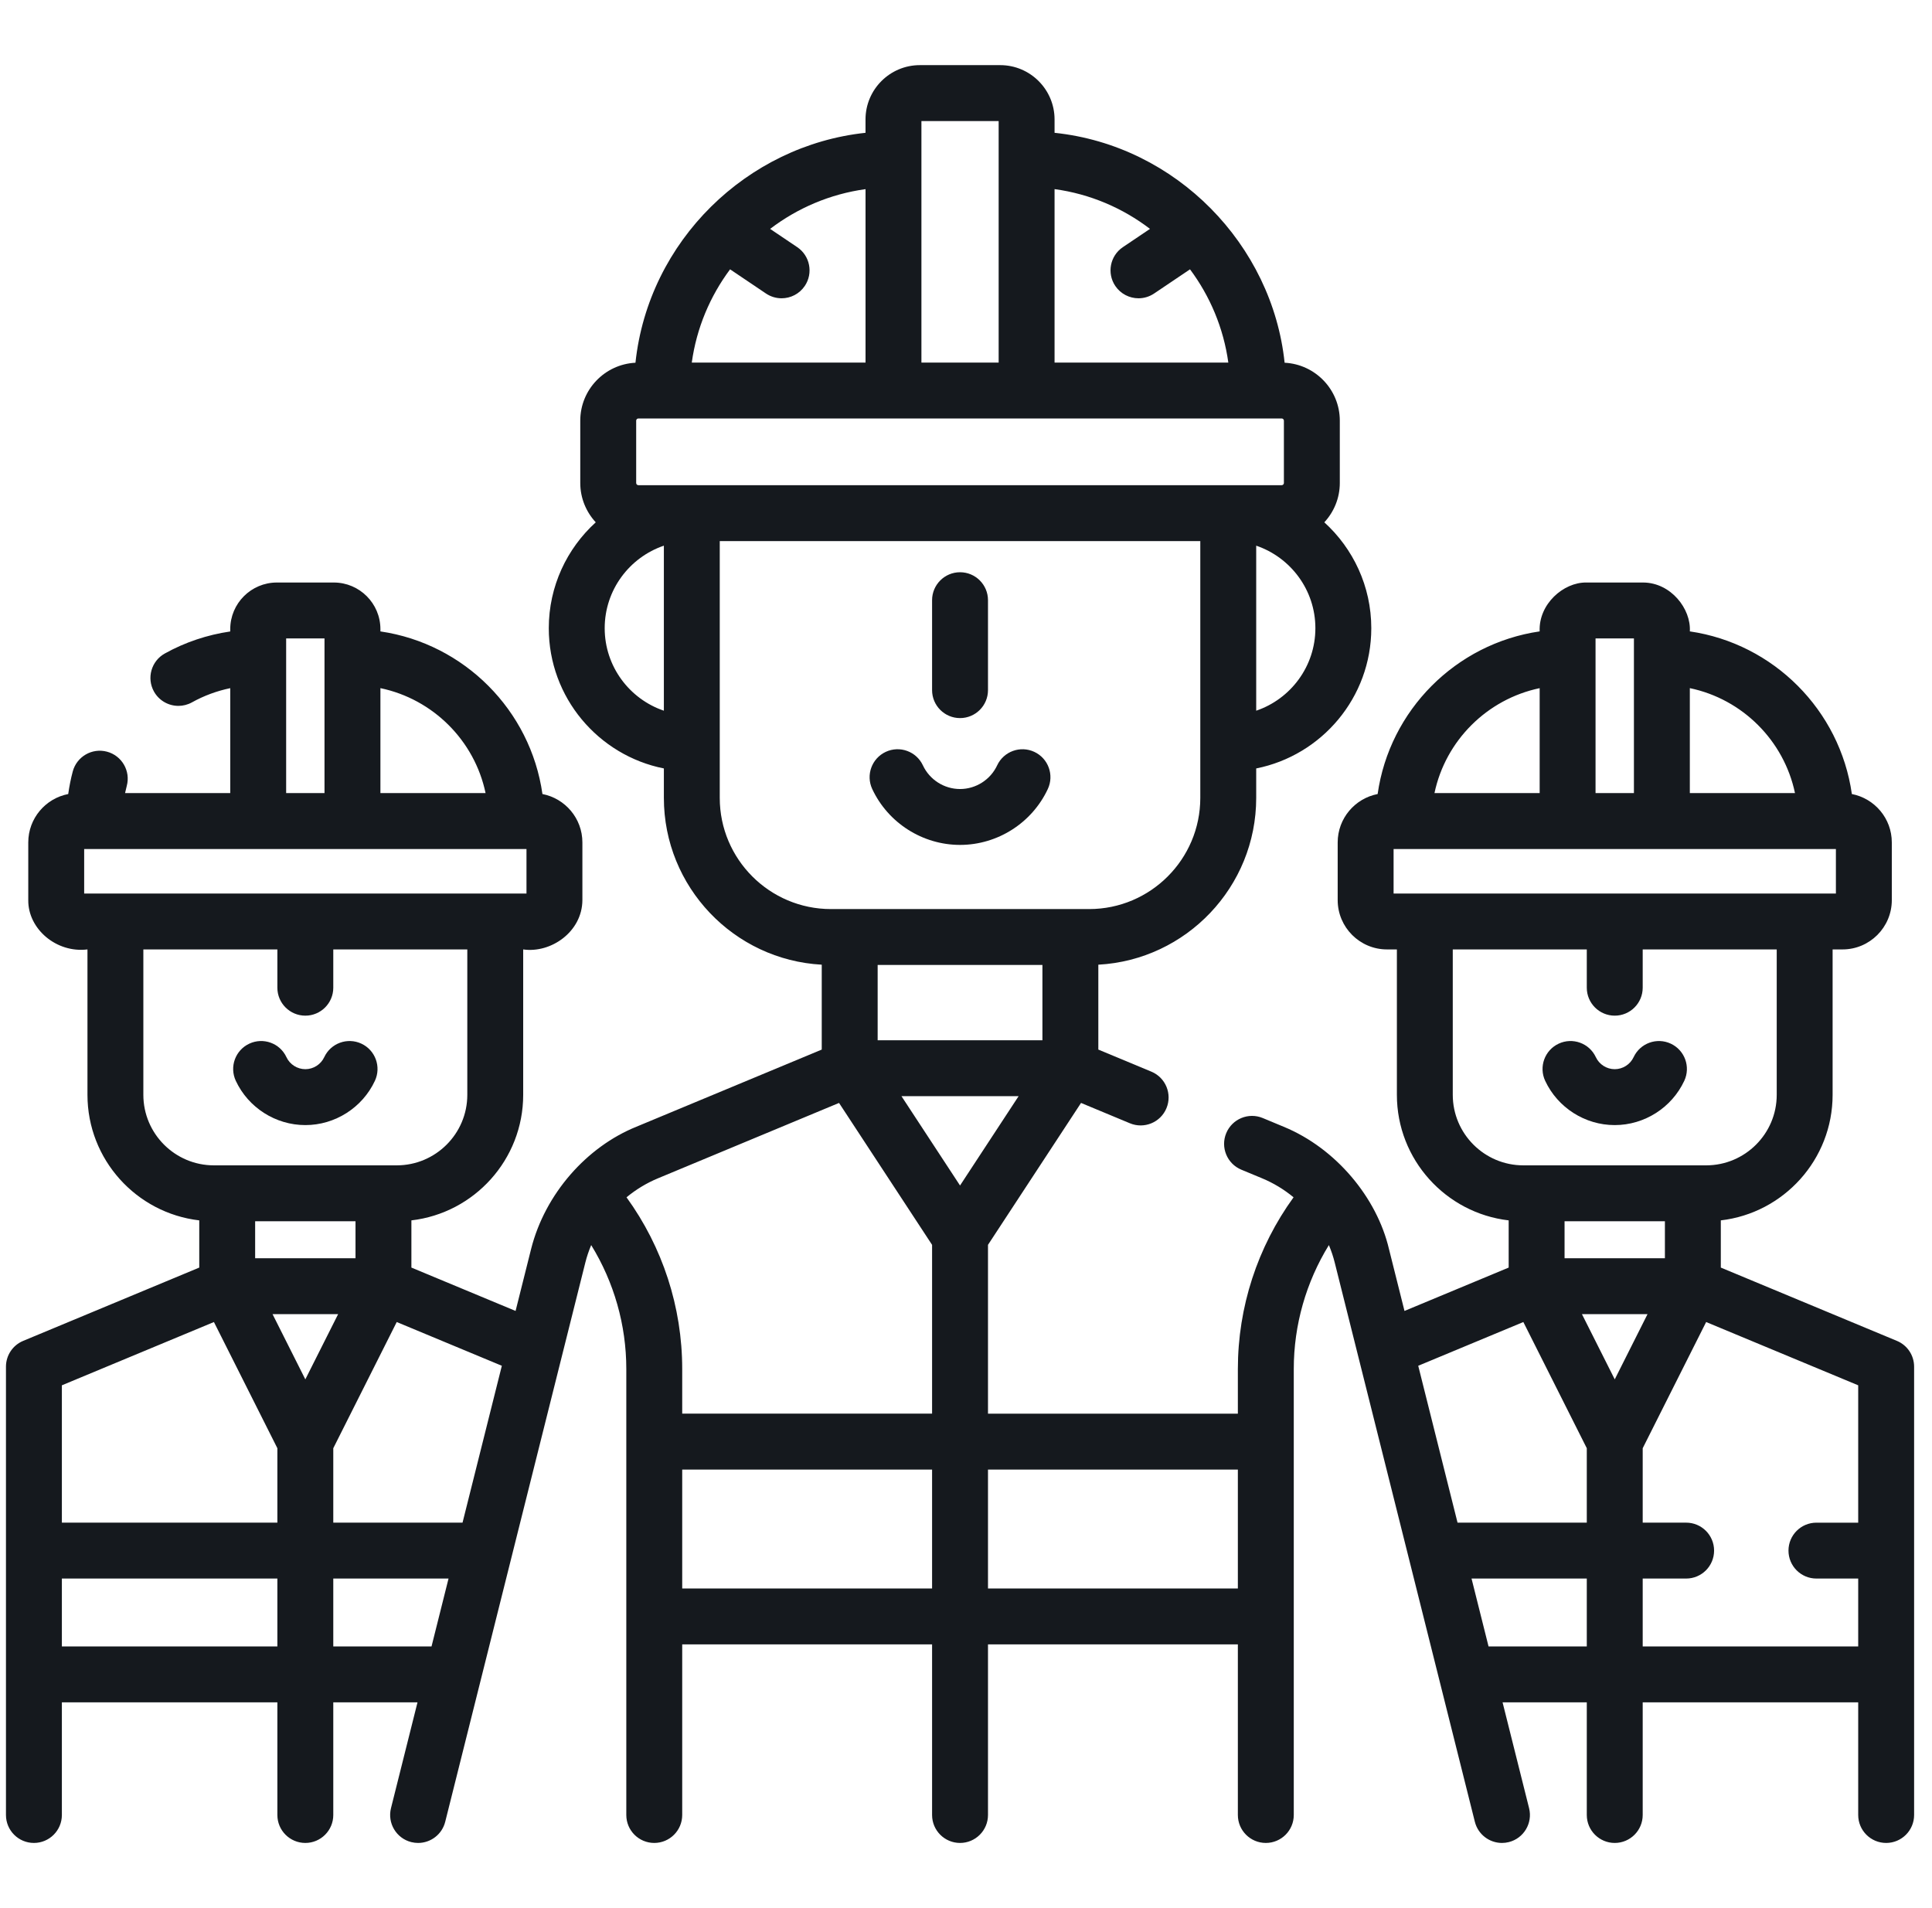 <?xml version="1.0" encoding="UTF-8"?>
<svg xmlns="http://www.w3.org/2000/svg" width="81" height="80" viewBox="0 0 81 80" fill="none">
  <g id="fi_4490362" clip-path="url(#clip0_1541_19757)">
    <g id="Group">
      <path id="Vector" d="M79.528 56.218L72.146 53.145V51.166C74.781 50.861 76.833 48.617 76.833 45.901V39.806H77.248C78.388 39.806 79.315 38.879 79.315 37.739V35.32C79.315 34.314 78.593 33.475 77.64 33.291C77.141 29.775 74.359 26.984 70.847 26.472C70.903 25.528 70.054 24.43 68.893 24.423H66.505C65.551 24.41 64.501 25.326 64.551 26.472C61.039 26.984 58.257 29.774 57.758 33.291C56.805 33.475 56.083 34.314 56.083 35.32V37.739C56.083 38.879 57.011 39.806 58.15 39.806H58.565V45.902C58.565 48.617 60.617 50.861 63.252 51.166V53.145L58.884 54.963L58.234 52.37C57.729 50.218 56.013 48.143 53.817 47.24L52.943 46.876C52.346 46.627 51.66 46.91 51.411 47.507C51.162 48.105 51.445 48.791 52.042 49.04L52.916 49.403C53.392 49.601 53.837 49.871 54.233 50.199C52.721 52.284 51.898 54.801 51.898 57.396V59.27H41.422V52.192L45.323 46.242L47.372 47.095C47.969 47.344 48.656 47.061 48.904 46.464C49.153 45.866 48.87 45.18 48.273 44.931L46.048 44.005V40.446C49.732 40.246 52.667 37.186 52.667 33.453V32.218C55.414 31.672 57.492 29.243 57.492 26.338C57.492 24.581 56.731 22.997 55.523 21.899C55.924 21.465 56.172 20.886 56.172 20.25V17.637C56.172 16.336 55.144 15.272 53.858 15.208C53.341 10.267 49.321 6.103 44.213 5.568V5.008C44.213 3.753 43.191 2.731 41.936 2.731H38.564C37.309 2.731 36.287 3.753 36.287 5.008V5.568C31.323 6.095 27.187 10.098 26.642 15.208C25.356 15.272 24.328 16.335 24.328 17.637V20.25C24.328 20.886 24.576 21.465 24.977 21.899C23.769 22.997 23.008 24.58 23.008 26.338C23.008 29.243 25.086 31.672 27.833 32.218V33.453C27.833 37.186 30.768 40.246 34.452 40.446V44.005L26.683 47.239C24.605 48.078 22.852 50.045 22.266 52.369L21.616 54.963L17.248 53.145V51.166C19.883 50.861 21.935 48.617 21.935 45.902V39.806C23.093 39.975 24.41 39.07 24.417 37.739V35.32C24.417 34.314 23.695 33.475 22.742 33.291C22.243 29.777 19.464 26.987 15.949 26.473V26.377C15.949 25.299 15.072 24.423 13.995 24.423H11.607C10.53 24.423 9.653 25.299 9.653 26.377V26.475C8.691 26.616 7.758 26.926 6.908 27.4C6.343 27.715 6.14 28.428 6.455 28.994C6.67 29.378 7.069 29.595 7.48 29.595C7.673 29.595 7.869 29.547 8.049 29.447C8.55 29.168 9.092 28.969 9.653 28.852V33.252H5.243C5.264 33.151 5.288 33.05 5.315 32.95C5.482 32.325 5.111 31.682 4.485 31.515C3.861 31.348 3.218 31.719 3.05 32.345C2.967 32.655 2.906 32.972 2.86 33.291C1.907 33.474 1.185 34.314 1.185 35.32V37.739C1.172 38.947 2.365 39.967 3.667 39.806V45.902C3.667 48.617 5.719 50.861 8.354 51.166V53.145L0.972 56.218C0.535 56.399 0.25 56.826 0.25 57.3V76.096C0.25 76.743 0.775 77.268 1.422 77.268C2.069 77.268 2.594 76.743 2.594 76.096V71.373H11.629V76.096C11.629 76.743 12.154 77.268 12.801 77.268C13.448 77.268 13.973 76.743 13.973 76.096V71.373H17.504L16.392 75.811C16.235 76.439 16.617 77.076 17.244 77.233C17.34 77.257 17.436 77.268 17.53 77.268C18.055 77.268 18.532 76.913 18.666 76.381L24.54 52.937C24.602 52.687 24.686 52.441 24.786 52.202C25.742 53.755 26.258 55.551 26.258 57.396V76.096C26.258 76.743 26.782 77.268 27.43 77.268C28.077 77.268 28.602 76.743 28.602 76.096V68.943H39.078V76.096C39.078 76.743 39.603 77.268 40.25 77.268C40.897 77.268 41.422 76.743 41.422 76.096V68.943H51.898V76.096C51.898 76.743 52.423 77.268 53.07 77.268C53.718 77.268 54.242 76.743 54.242 76.096V57.396C54.242 55.551 54.758 53.755 55.714 52.202C55.814 52.441 55.898 52.687 55.96 52.939L61.834 76.381C61.968 76.913 62.445 77.268 62.97 77.268C63.064 77.268 63.16 77.257 63.256 77.233C63.884 77.076 64.265 76.439 64.108 75.811L62.996 71.373H66.527V76.096C66.527 76.743 67.052 77.268 67.699 77.268C68.346 77.268 68.871 76.743 68.871 76.096V71.373H77.906V76.096C77.906 76.743 78.431 77.268 79.078 77.268C79.725 77.268 80.25 76.743 80.25 76.096V57.3C80.25 56.826 79.966 56.399 79.528 56.218ZM19.392 63.839H13.973V60.719L16.633 55.428L21.04 57.262L19.392 63.839ZM14.905 52.754H10.697V51.203H14.905V52.754ZM14.176 55.098L12.801 57.832L11.427 55.098H14.176ZM20.358 33.252H15.949V28.851C18.154 29.311 19.896 31.049 20.358 33.252ZM11.997 26.766H13.605V33.252H11.997V26.766ZM3.529 35.596H22.073V37.462H3.529V35.596ZM6.01 45.901V39.806H11.629V41.411C11.629 42.058 12.154 42.583 12.801 42.583C13.448 42.583 13.973 42.058 13.973 41.411V39.806H19.592V45.902C19.592 47.532 18.265 48.859 16.634 48.859H8.968C7.337 48.859 6.01 47.532 6.01 45.901ZM8.969 55.428L11.629 60.719V63.839H2.594V58.081L8.969 55.428ZM2.594 69.029V66.183H11.629V69.029H2.594ZM13.973 69.029V66.183H18.805L18.092 69.029H13.973ZM40.25 49.704L37.794 45.958H42.706L40.25 49.704ZM43.704 43.614H36.796V40.457H43.704V43.614ZM52.667 29.797V22.878C54.108 23.368 55.148 24.734 55.148 26.338C55.148 27.942 54.108 29.308 52.667 29.797ZM48.214 9.596L47.077 10.362C46.54 10.723 46.398 11.452 46.759 11.989C46.986 12.324 47.356 12.506 47.733 12.506C47.958 12.506 48.185 12.441 48.386 12.306L49.892 11.292C50.729 12.415 51.297 13.75 51.498 15.201H44.213V7.929C45.703 8.132 47.071 8.723 48.214 9.596ZM38.631 5.075H41.869V15.202H38.631V5.075ZM30.609 11.292L32.114 12.306C32.315 12.441 32.542 12.506 32.768 12.506C33.145 12.506 33.514 12.325 33.741 11.989C34.102 11.452 33.961 10.724 33.424 10.362L32.288 9.597C33.43 8.726 34.797 8.135 36.288 7.93V15.202H29.003C29.203 13.75 29.772 12.415 30.609 11.292ZM26.764 20.342C26.713 20.342 26.672 20.3 26.672 20.25V17.637C26.672 17.587 26.713 17.545 26.764 17.545H53.736C53.786 17.545 53.828 17.587 53.828 17.637V20.25C53.828 20.3 53.786 20.342 53.736 20.342H26.764ZM25.352 26.338C25.352 24.734 26.392 23.368 27.833 22.878V29.797C26.392 29.308 25.352 27.942 25.352 26.338ZM30.176 33.453V22.686H50.323V33.453C50.323 36.023 48.233 38.114 45.663 38.114H34.837C32.267 38.114 30.176 36.023 30.176 33.453ZM26.267 50.199C26.663 49.871 27.108 49.601 27.584 49.403L35.177 46.242L39.078 52.192V59.269H28.602V57.396C28.602 54.801 27.779 52.284 26.267 50.199ZM28.602 66.599V61.613H39.078V66.599H28.602ZM51.898 66.599H41.422V61.613H51.898V66.599ZM67.699 57.832L66.324 55.098H69.073L67.699 57.832ZM69.802 52.754H65.595V51.203H69.802V52.754ZM75.256 33.252H70.847V28.851C73.052 29.311 74.793 31.049 75.256 33.252ZM66.894 26.766H68.503V33.252H66.894V26.766ZM64.551 28.852V33.252H60.141C60.604 31.051 62.344 29.314 64.551 28.852ZM58.427 35.596H76.971V37.462H58.427V35.596ZM60.908 45.901V39.806H66.527V41.411C66.527 42.058 67.052 42.583 67.699 42.583C68.346 42.583 68.871 42.058 68.871 41.411V39.806H74.49V45.902C74.49 47.532 73.163 48.859 71.532 48.859H63.866C62.235 48.859 60.908 47.532 60.908 45.901ZM63.867 55.428L66.527 60.719V63.839H61.108L59.46 57.262L63.867 55.428ZM62.408 69.029L61.695 66.183H66.527V69.029H62.408ZM68.871 69.029V66.183H70.692C71.34 66.183 71.864 65.659 71.864 65.011C71.864 64.364 71.34 63.839 70.692 63.839H68.871V60.719L71.531 55.428L77.906 58.081V63.84H76.154C75.507 63.84 74.983 64.364 74.983 65.011C74.983 65.659 75.507 66.183 76.154 66.183H77.906V69.03H68.871V69.029Z" fill="#15191E"></path>
      <path id="Vector_2" d="M67.698 47.171C68.943 47.171 70.087 46.442 70.614 45.315C70.888 44.728 70.635 44.031 70.048 43.757C69.462 43.483 68.764 43.737 68.49 44.323C68.347 44.629 68.036 44.827 67.698 44.827C67.36 44.827 67.049 44.629 66.906 44.323C66.632 43.736 65.934 43.483 65.348 43.757C64.762 44.031 64.508 44.728 64.782 45.315C65.309 46.442 66.453 47.171 67.698 47.171Z" fill="#15191E"></path>
      <path id="Vector_3" d="M40.25 30.107C40.897 30.107 41.422 29.582 41.422 28.935V25.164C41.422 24.517 40.897 23.992 40.25 23.992C39.603 23.992 39.078 24.517 39.078 25.164V28.935C39.078 29.582 39.603 30.107 40.25 30.107Z" fill="#15191E"></path>
      <path id="Vector_4" d="M40.25 35.424C41.821 35.424 43.265 34.504 43.93 33.081C44.204 32.495 43.951 31.797 43.364 31.523C42.778 31.25 42.08 31.503 41.806 32.089C41.525 32.691 40.914 33.081 40.25 33.081C39.585 33.081 38.974 32.691 38.693 32.089C38.419 31.503 37.722 31.249 37.135 31.523C36.549 31.797 36.295 32.495 36.569 33.081C37.234 34.504 38.679 35.424 40.25 35.424Z" fill="#15191E"></path>
      <path id="Vector_5" d="M12.802 47.171C14.046 47.171 15.191 46.442 15.718 45.315C15.991 44.728 15.738 44.031 15.152 43.757C14.565 43.483 13.868 43.737 13.594 44.323C13.451 44.629 13.14 44.827 12.802 44.827C12.463 44.827 12.152 44.629 12.009 44.323C11.736 43.736 11.038 43.483 10.452 43.757C9.865 44.031 9.612 44.728 9.886 45.315C10.412 46.442 11.557 47.171 12.802 47.171Z" fill="#15191E"></path>
    </g>
  </g>
  <defs>
    <clipPath id="clip0_1541_19757">
      <rect width="80" height="80" fill="white" transform="translate(0.25)"></rect>
    </clipPath>
  </defs>
</svg>
